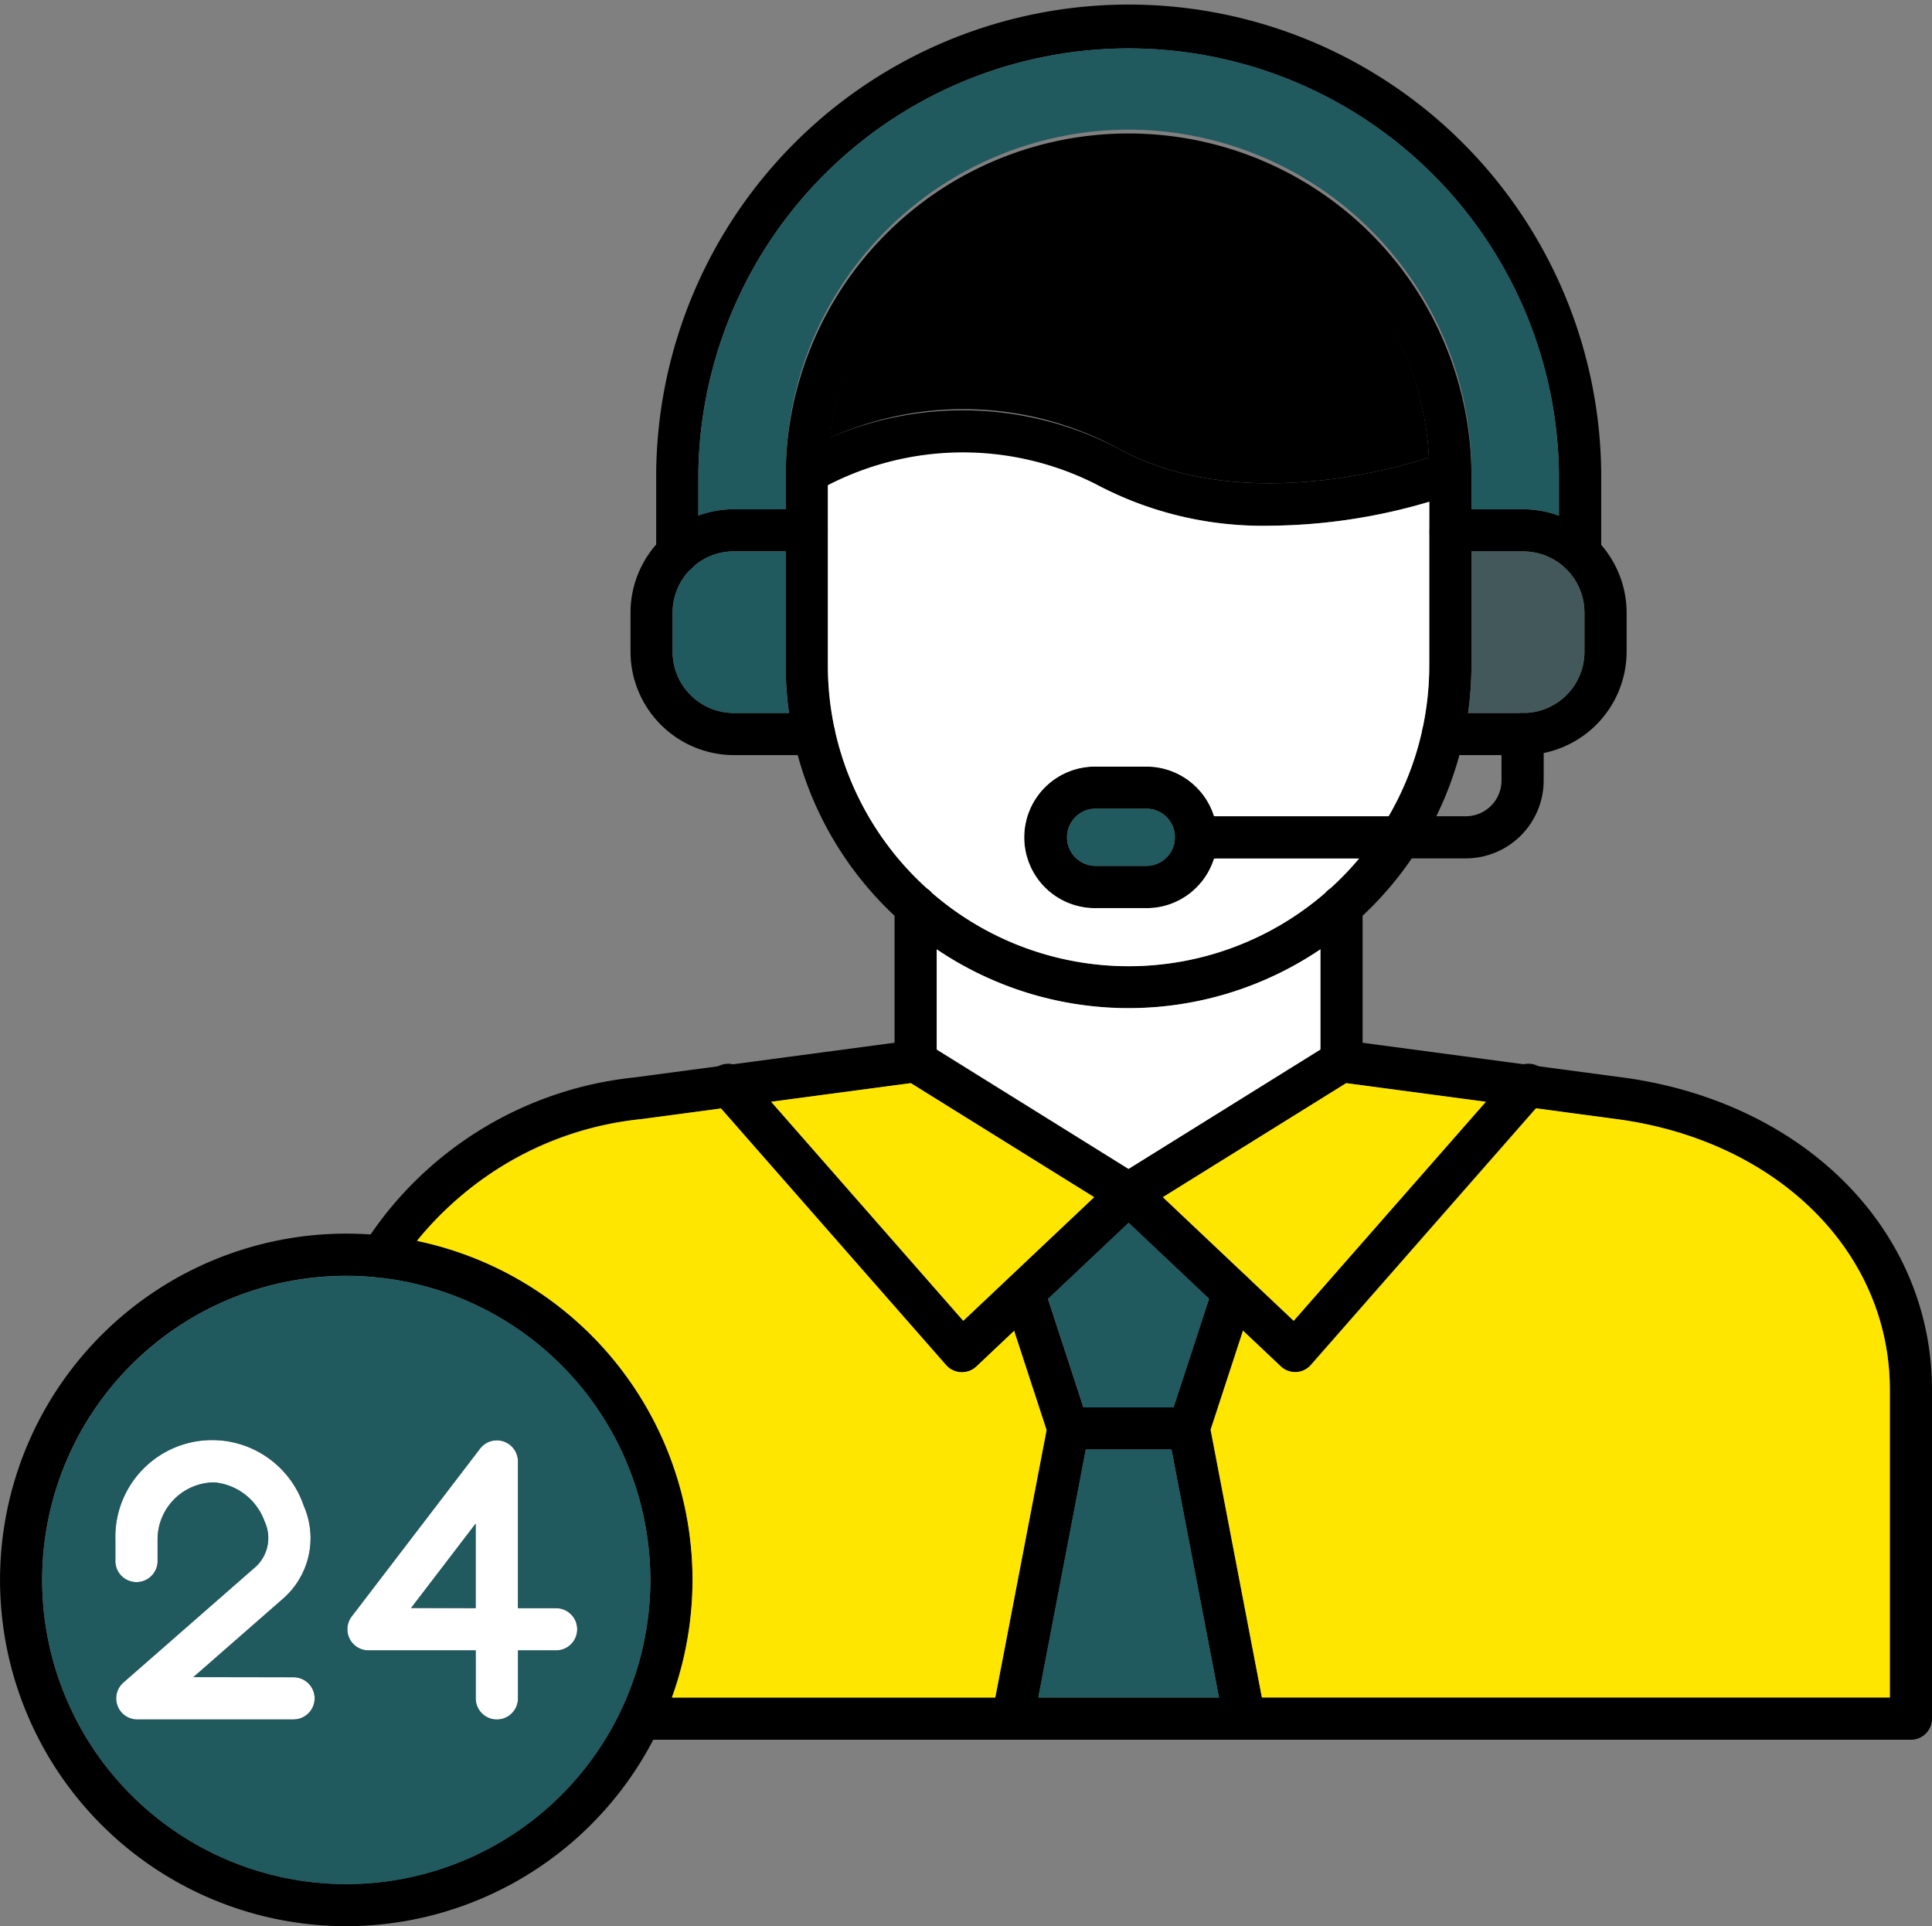 <svg xmlns="http://www.w3.org/2000/svg" width="42.881" height="42.747" viewBox="0 0 42.881 42.747">
  <rect x="0" y="0" width="42.881" height="42.747" fill="#808080" stroke="none"/>
  <g id="Layer_x0020_1" transform="translate(-9.144 -9.385)">
    <g id="_297423696" transform="translate(9.144 9.385)">
      <g id="Group_52544" data-name="Group 52544">
        <path id="_297394032" d="M38.525,98.156a.468.468,0,0,1-.406-.7A8.107,8.107,0,0,1,44.16,93.71l6.164-.822a.468.468,0,1,1,.124.928l-6.164.822a7.17,7.17,0,0,0-5.352,3.282.468.468,0,0,1-.407.235ZM72.477,108.41h-28.2a.468.468,0,1,1,0-.936H72.009v-6.827c0-3.062-2.495-5.533-6.067-6.009l-6.164-.822a.468.468,0,0,1,.124-.928l6.164.822c4.05.54,6.879,3.393,6.879,6.937v7.295a.468.468,0,0,1-.468.468Z" transform="translate(-30.064 -69.8)" fill-rule="evenodd"/>
        <path id="_297394368" d="M102.224,100.255a.469.469,0,0,1-.322-.128l-3.7-3.493a.468.468,0,0,1,.074-.738L103,92.955a.468.468,0,0,1,.494.795l-4.211,2.62,2.9,2.743,4.841-5.518a.468.468,0,1,1,.7.617l-5.16,5.883a.468.468,0,0,1-.331.159Z" transform="translate(-73.476 -69.801)" fill-rule="evenodd"/>
        <path id="_297394248" d="M93.78,115.412H91.1a.467.467,0,0,1-.445-.323l-.986-3.015a.468.468,0,0,1,.89-.291l.88,2.692h2l.88-2.692a.468.468,0,0,1,.89.291l-.986,3.015A.467.467,0,0,1,93.78,115.412Z" transform="translate(-67.393 -83.242)" fill-rule="evenodd"/>
        <path id="_297393864" d="M71.64,100.255h-.021a.469.469,0,0,1-.331-.159l-5.16-5.883a.468.468,0,1,1,.7-.617l4.84,5.518,2.9-2.743-4.211-2.62a.468.468,0,0,1,.494-.795L75.587,95.9a.468.468,0,0,1,.074.738l-3.7,3.493A.471.471,0,0,1,71.64,100.255Z" transform="translate(-50.291 -69.801)" fill-rule="evenodd"/>
        <path id="_297426096" d="M89.222,129.742a.481.481,0,0,1-.089-.008.468.468,0,0,1-.372-.548L90,122.746a.468.468,0,1,1,.919.176l-1.233,6.439A.468.468,0,0,1,89.222,129.742Zm5.143,0a.468.468,0,0,1-.459-.38l-1.233-6.439a.468.468,0,1,1,.919-.176l1.234,6.439a.468.468,0,0,1-.372.548A.479.479,0,0,1,94.365,129.742Z" transform="translate(-66.745 -91.132)" fill-rule="evenodd"/>
        <path id="_297426048" d="M82.322,22.129a.468.468,0,0,1-.468-.468V19.872a9.551,9.551,0,0,0-19.1,0v1.788a.468.468,0,0,1-.936,0V19.872a10.488,10.488,0,0,1,20.975,0v1.788a.468.468,0,0,1-.468.468Z" transform="translate(-47.254 -9.385)" fill-rule="evenodd"/>
        <path id="_297426192" d="M79.832,20.727A6.682,6.682,0,0,0,73.158,27.4V31.68a6.674,6.674,0,0,0,13.349,0V27.4A6.682,6.682,0,0,0,79.832,20.727Zm0,18.563a7.619,7.619,0,0,1-7.611-7.61V27.4a7.611,7.611,0,0,1,15.221,0V31.68A7.619,7.619,0,0,1,79.832,39.29Z" transform="translate(-54.783 -16.914)" fill-rule="evenodd"/>
        <path id="_297426168" d="M81.431,84.811a.468.468,0,0,1-.468-.468V80.9a.468.468,0,0,1,.936,0v3.443A.468.468,0,0,1,81.431,84.811Z" transform="translate(-61.108 -60.791)" fill-rule="evenodd"/>
        <path id="_297426120" d="M115.621,84.811a.468.468,0,0,1-.468-.468V80.9a.468.468,0,1,1,.936,0v3.443A.468.468,0,0,1,115.621,84.811Z" transform="translate(-85.846 -60.791)" fill-rule="evenodd"/>
        <path id="_297425472" d="M82.977,44.8a7.883,7.883,0,0,1-3.884-.929,6.64,6.64,0,0,0-6.162.15.468.468,0,0,1-.481-.8,7.468,7.468,0,0,1,7.1-.162c3.052,1.716,7.213.143,7.255.127a.468.468,0,0,1,.337.873A12.653,12.653,0,0,1,82.977,44.8Z" transform="translate(-54.784 -33.134)" fill-rule="evenodd"/>
        <path id="_297425304" d="M125.547,55.723h-1.785a.468.468,0,1,1,0-.936h1.785a1.358,1.358,0,0,0,1.357-1.356v-.872a1.358,1.358,0,0,0-1.357-1.356h-1.619a.468.468,0,1,1,0-.936h1.619a2.3,2.3,0,0,1,2.293,2.293v.872A2.3,2.3,0,0,1,125.547,55.723Z" transform="translate(-91.737 -38.965)" fill-rule="evenodd"/>
        <path id="_297425592" d="M63.843,55.723H62.058a2.3,2.3,0,0,1-2.293-2.293v-.872a2.3,2.3,0,0,1,2.293-2.293h1.619a.468.468,0,1,1,0,.936H62.058A1.358,1.358,0,0,0,60.7,52.559v.872a1.358,1.358,0,0,0,1.357,1.357h1.785a.468.468,0,0,1,0,.936Z" transform="translate(-45.771 -38.965)" fill-rule="evenodd"/>
        <path id="_297425376" d="M109.934,69.847h-5.986a.468.468,0,1,1,0-.936h5.986a.793.793,0,0,0,.792-.792V67.087a.468.468,0,1,1,.936,0v1.031a1.73,1.73,0,0,1-1.728,1.728Z" transform="translate(-77.4 -50.796)" fill-rule="evenodd"/>
        <path id="_297425520" d="M93.085,71.855a.635.635,0,1,0,0,1.269h1.1a.634.634,0,1,0,0-1.269Zm1.1,2.205h-1.1a1.571,1.571,0,1,1,0-3.141h1.1a1.571,1.571,0,1,1,0,3.141Z" transform="translate(-68.742 -53.908)" fill-rule="evenodd"/>
        <path id="_297425976" d="M22.362,131.205H18.893a.468.468,0,0,1-.308-.82l2.946-2.578a.869.869,0,0,0,.187-1,1.315,1.315,0,0,0-1.108-.864,1.267,1.267,0,0,0-1.266,1.266v.5a.469.469,0,0,1-.937,0v-.5a2.148,2.148,0,0,1,4.183-.742,1.783,1.783,0,0,1-.43,2.029l-.008.008-2.014,1.762h2.223a.468.468,0,0,1,0,.936Z" transform="translate(-15.847 -93.045)" fill="#fff" fill-rule="evenodd"/>
        <path id="_297425280" d="M38.443,128.735h1.434v-1.874Zm1.9,2.47a.468.468,0,0,1-.468-.468v-1.066H37.5a.468.468,0,0,1-.373-.752l2.849-3.725a.468.468,0,0,1,.841.284v3.257h.847a.468.468,0,0,1,0,.936h-.846v1.066a.468.468,0,0,1-.468.468Z" transform="translate(-29.319 -93.045)" fill="#fff" fill-rule="evenodd"/>
        <path id="_297424704" d="M16.829,109.352a6.749,6.749,0,1,0,6.749,6.749,6.756,6.756,0,0,0-6.749-6.749Zm0,14.434a7.685,7.685,0,1,1,7.686-7.685,7.694,7.694,0,0,1-7.686,7.685Z" transform="translate(-9.144 -81.038)" fill-rule="evenodd"/>
      </g>
      <path id="_297424680" d="M106.338,105.5l1.138,5.94h13.937v-6.827c0-3.062-2.495-5.533-6.067-6.009l-1.783-.238-4.995,5.694a.468.468,0,0,1-.331.159h-.021a.469.469,0,0,1-.322-.128l-.837-.791Z" transform="translate(-79.468 -73.769)" fill="#ffe600" fill-rule="evenodd"/>
      <path id="_297424752" d="M55.449,111.443l1.138-5.94-.719-2.2-.837.791a.471.471,0,0,1-.322.128h-.021a.469.469,0,0,1-.331-.159l-4.995-5.694-1.783.238a7.412,7.412,0,0,0-4.967,2.7,7.687,7.687,0,0,1,5.661,10.135Z" transform="translate(-33.359 -73.769)" fill="#ffe600" fill-rule="evenodd"/>
      <path id="_297425184" d="M93.549,125.753l-1.053,5.5h4.012l-1.054-5.5Z" transform="translate(-69.452 -93.583)" fill="#20595e" fill-rule="evenodd"/>
      <path id="_297425016" d="M26.029,118.551a6.759,6.759,0,0,0-6.007-6.708l-.033,0a6.749,6.749,0,1,0,6.04,6.712Zm-2.94-2.629v3.257h.847a.468.468,0,0,1,0,.936h-.846v1.066a.468.468,0,0,1-.936,0v-1.066H19.772a.468.468,0,0,1-.373-.752l2.849-3.725a.469.469,0,0,1,.841.284Zm-4.979,4.791a.468.468,0,0,1,0,.936H14.641a.468.468,0,0,1-.308-.82l2.946-2.578a.869.869,0,0,0,.187-1,1.315,1.315,0,0,0-1.108-.864,1.267,1.267,0,0,0-1.266,1.266v.5a.469.469,0,0,1-.937,0v-.5a2.148,2.148,0,0,1,4.183-.742,1.783,1.783,0,0,1-.43,2.029l-.008.007-2.014,1.762Z" transform="translate(-11.594 -83.488)" fill="#20595e" fill-rule="evenodd"/>
      <path id="_297424728" d="M43.582,133.579V131.7l-1.434,1.874Z" transform="translate(-33.024 -97.889)" fill="#20595e" fill-rule="evenodd"/>
      <path id="_297424968" d="M93.287,109.233l.788,2.41h2l.787-2.41-1.787-1.688Z" transform="translate(-70.025 -80.408)" fill="#20595e" fill-rule="evenodd"/>
      <path id="_297424008" d="M76.355,100.641l1.877-1.773-4.069-2.531-3.1.413,4.264,4.861,1.016-.959Z" transform="translate(-53.946 -72.299)" fill="#ffe600" fill-rule="evenodd"/>
      <path id="_297423744" d="M102.51,98.867l1.879,1.774.008.008,1.018.961,4.264-4.86-3.1-.413Z" transform="translate(-76.699 -72.298)" fill="#ffe600" fill-rule="evenodd"/>
      <path id="_297424272" d="M88.607,90.473l4.258-2.649V85.6a7.6,7.6,0,0,1-8.516,0v2.221Z" transform="translate(-63.558 -64.532)" fill="#fff" fill-rule="evenodd"/>
      <path id="_297424464" d="M88.957,47.38v-.629a12.765,12.765,0,0,1-3.53.532,7.883,7.883,0,0,1-3.884-.929,6.523,6.523,0,0,0-5.934.03v4a6.677,6.677,0,0,0,.145,1.385.464.464,0,0,1,.017.08,6.678,6.678,0,0,0,2.04,3.485.471.471,0,0,1,.107.095,6.663,6.663,0,0,0,8.732,0,.471.471,0,0,1,.106-.094,6.733,6.733,0,0,0,.641-.665H84.178a1.573,1.573,0,0,1-1.5,1.1h-1.1a1.571,1.571,0,1,1,0-3.141h1.1a1.573,1.573,0,0,1,1.5,1.1h3.876a6.631,6.631,0,0,0,.74-1.884.463.463,0,0,1,.017-.079,6.677,6.677,0,0,0,.145-1.385V47.39h0s0,0,0,0,0,0,0,0Z" transform="translate(-57.234 -35.615)" fill="#fff" fill-rule="evenodd"/>
      <path id="_297424368" d="M127.089,53.653v2.528a7.646,7.646,0,0,1-.073,1.057h1.224a1.358,1.358,0,0,0,1.357-1.356v-.872a1.352,1.352,0,0,0-.4-.96.474.474,0,0,1-.045-.043,1.352,1.352,0,0,0-.913-.354Z" transform="translate(-94.43 -41.415)" fill="#42585a" fill-rule="evenodd"/>
      <path id="_297423792" d="M82.117,29.288c2.57,1.445,5.926.558,6.947.232a6.675,6.675,0,0,0-13.3-.438A7.217,7.217,0,0,1,82.117,29.288Z" transform="translate(-57.349 -19.364)" fill-rule="evenodd"/>
      <g id="Group_52545" data-name="Group 52545" transform="translate(14.931 0.936)">
        <path id="_297424440" d="M65.659,56.181V53.653H64.508a1.351,1.351,0,0,0-.913.354.47.47,0,0,1-.045.043,1.352,1.352,0,0,0-.4.959v.872a1.358,1.358,0,0,0,1.357,1.357h1.224A7.648,7.648,0,0,1,65.659,56.181Z" transform="translate(-63.152 -42.351)" fill="#20595e" fill-rule="evenodd"/>
        <path id="_297423120" d="M95.535,74.306a.635.635,0,1,0,0,1.269h1.1a.634.634,0,1,0,0-1.269Z" transform="translate(-86.123 -57.294)" fill="#20595e" fill-rule="evenodd"/>
        <path id="_297423168" d="M74.753,14.712a7.619,7.619,0,0,1,7.611,7.611v.814h1.151a2.276,2.276,0,0,1,.79.14v-.955a9.551,9.551,0,0,0-19.1,0v.955a2.281,2.281,0,0,1,.79-.14h1.151v-.814A7.619,7.619,0,0,1,74.753,14.712Z" transform="translate(-64.635 -12.771)" fill="#20595e" fill-rule="evenodd"/>
      </g>
    </g>
  </g>
</svg>
